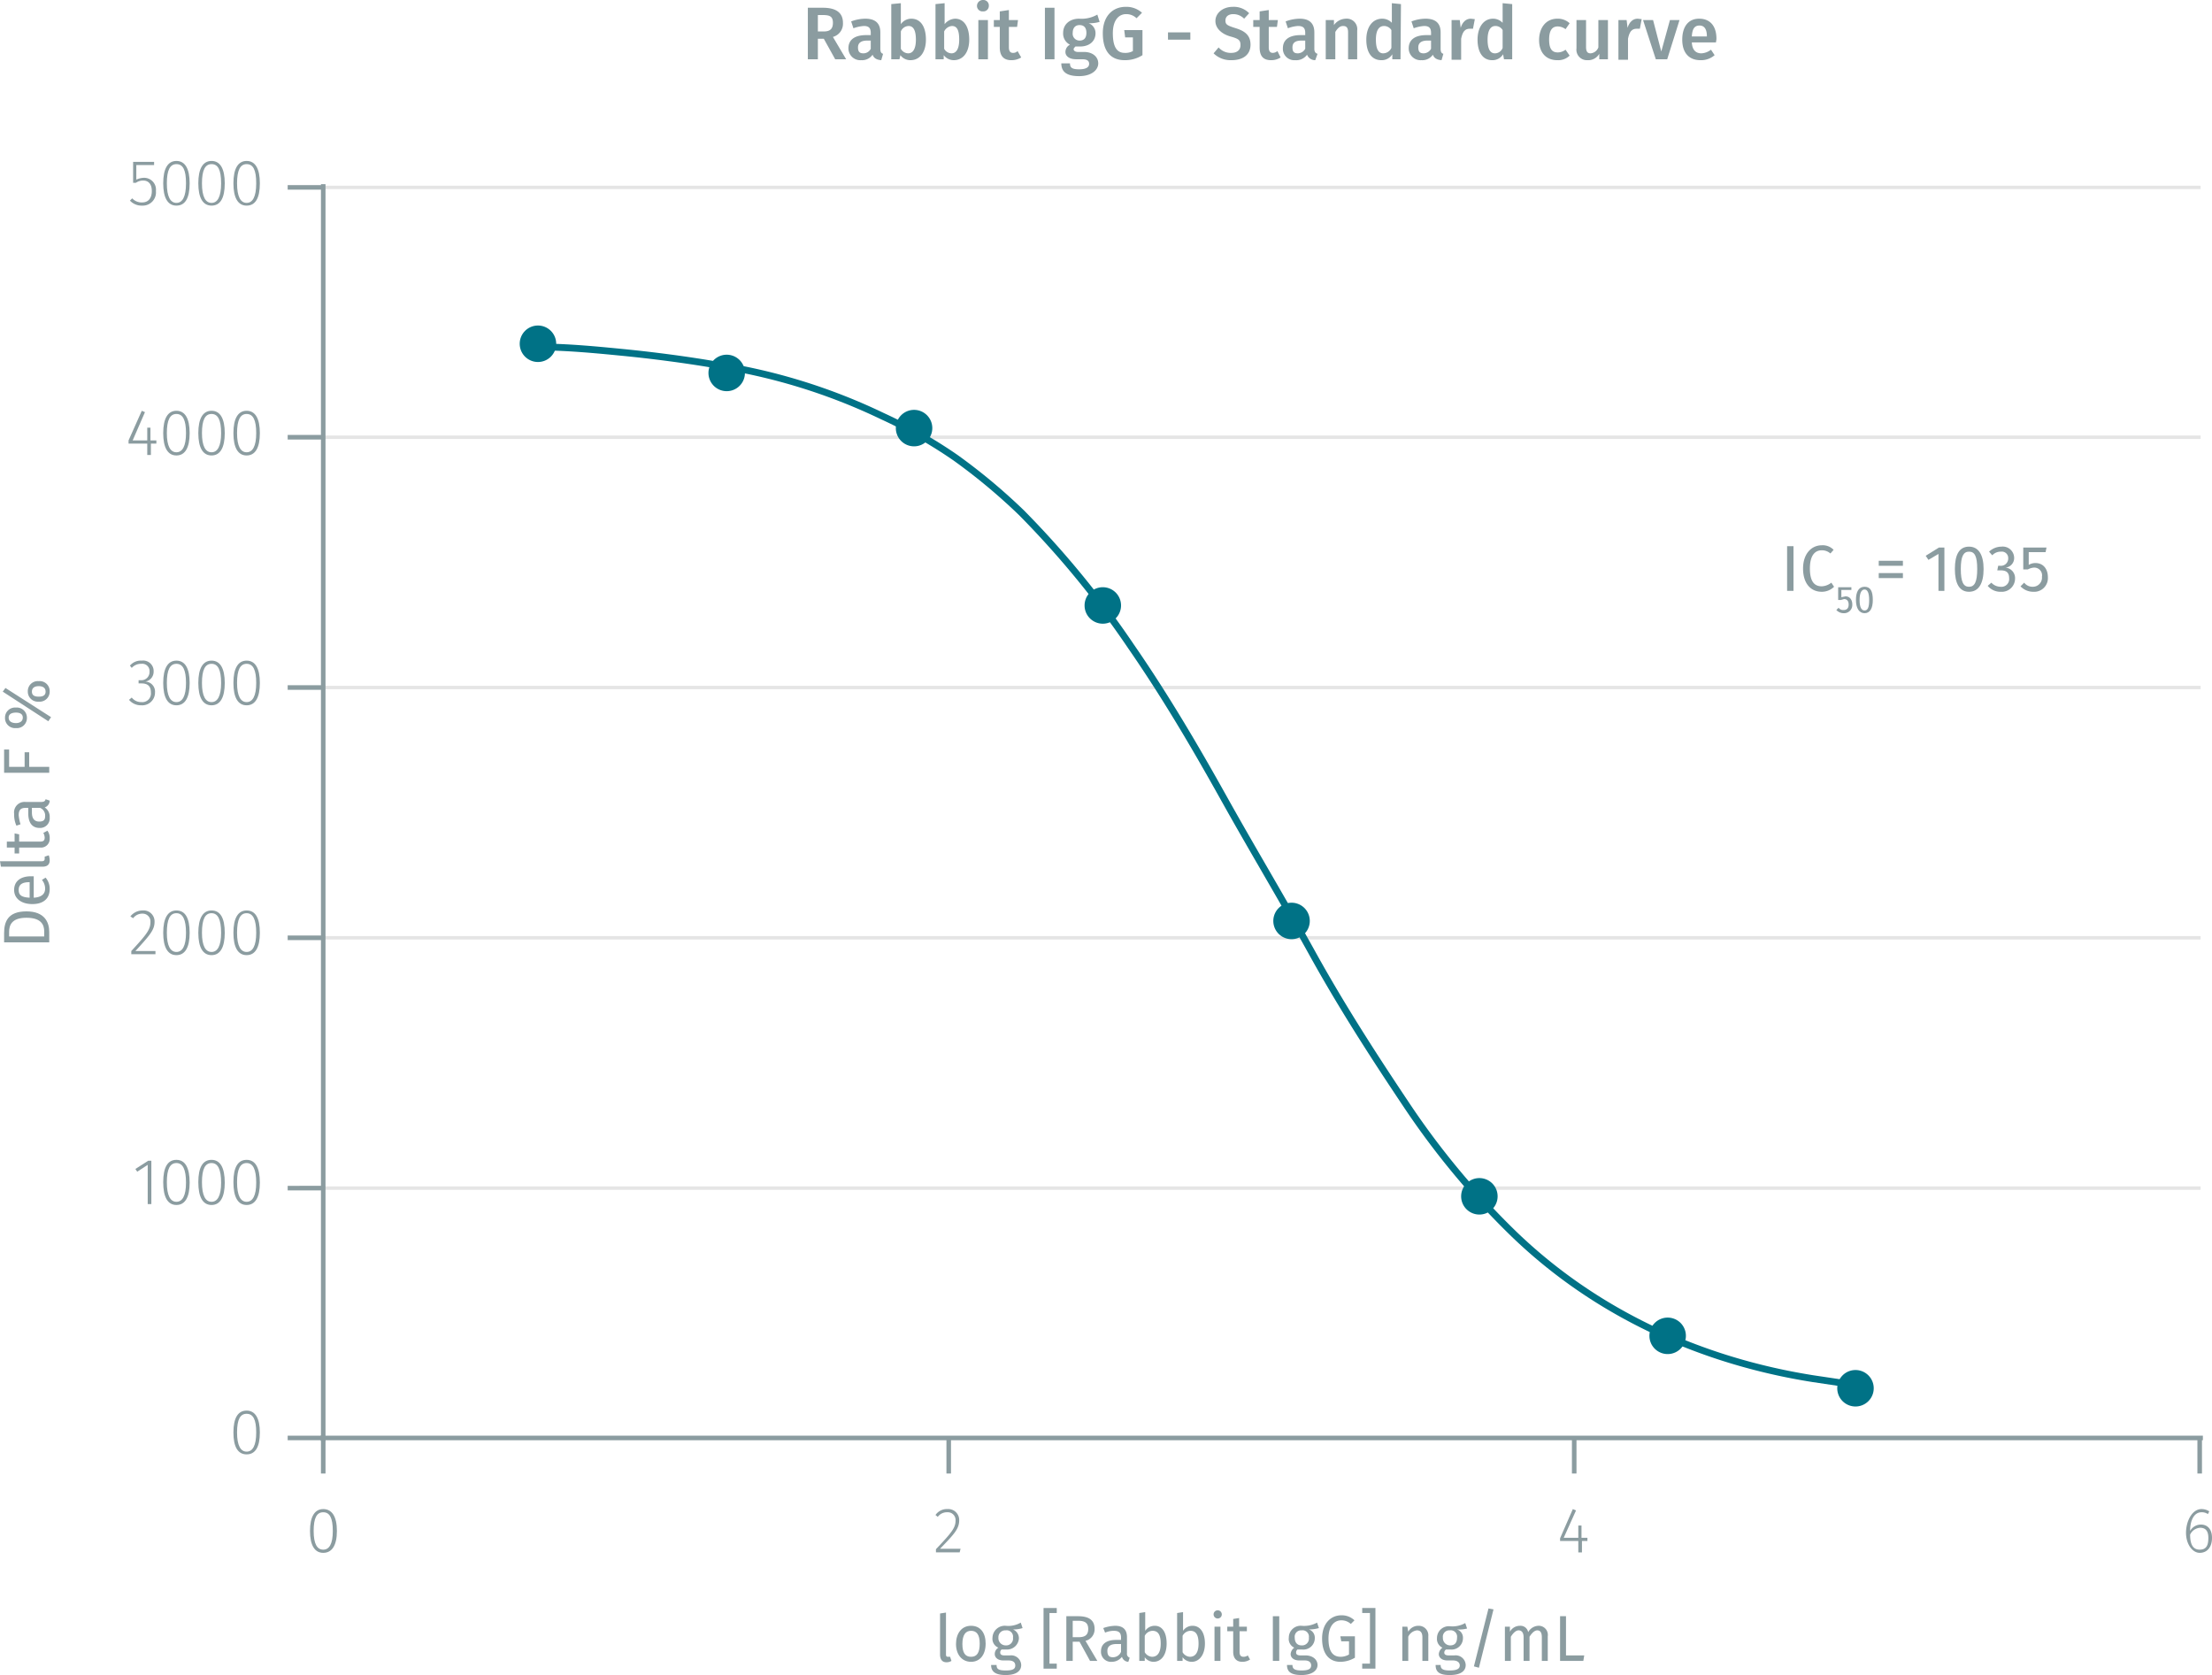 <svg xmlns="http://www.w3.org/2000/svg" xmlns:xlink="http://www.w3.org/1999/xlink" viewBox="0 0 485.2 367.4"><defs><symbol id="_1-deep-blue-circle" data-name="1-deep-blue-circle" viewBox="0 0 8 8"><path d="M8,4A4,4,0,1,1,4,0,4,4,0,0,1,8,4" fill="#007286"/></symbol></defs><title>specifications_rabbit-fc-1</title><line x1="70.9" y1="260.6" x2="482.7" y2="260.6" fill="none" stroke="#e5e5e5" stroke-miterlimit="10" stroke-width="0.75"/><line x1="70.9" y1="205.7" x2="482.7" y2="205.7" fill="none" stroke="#e5e5e5" stroke-miterlimit="10" stroke-width="0.75"/><line x1="70.9" y1="150.8" x2="482.7" y2="150.8" fill="none" stroke="#e5e5e5" stroke-miterlimit="10" stroke-width="0.75"/><line x1="70.9" y1="95.9" x2="482.7" y2="95.9" fill="none" stroke="#e5e5e5" stroke-miterlimit="10" stroke-width="0.75"/><line x1="70.9" y1="41.1" x2="482.7" y2="41.1" fill="none" stroke="#e5e5e5" stroke-miterlimit="10" stroke-width="0.75"/><g style="isolation:isolate"><path d="M75.2,336.6c0,3.2-1.1,4.8-3,4.8s-2.9-1.7-2.9-4.8,1-4.8,2.9-4.8S75.2,333.4,75.2,336.6Zm-5.1,0c0,2.9.8,4.1,2.1,4.1s2.1-1.2,2.1-4.1-.7-4.1-2.1-4.1S70.1,333.7,70.1,336.6Z" transform="translate(-1.3 -0.8)" fill="#8b9ca0"/></g><g style="isolation:isolate"><path d="M211.7,334.2c0,1.9-1,3-4.2,6.3H212l-.2.8h-5.2v-.7c3.5-3.7,4.3-4.7,4.3-6.3a1.7,1.7,0,0,0-1.8-1.8,2.5,2.5,0,0,0-2.1,1l-.5-.4a3,3,0,0,1,2.6-1.3A2.4,2.4,0,0,1,211.7,334.2Z" transform="translate(-1.3 -0.8)" fill="#8b9ca0"/></g><g style="isolation:isolate"><path d="M348.3,338.8v2.5h-.8v-2.5h-4v-.6l2.8-6.4.7.3-2.7,6h3.2v-2.7h.7v2.7h1.3v.7Z" transform="translate(-1.3 -0.8)" fill="#8b9ca0"/></g><g style="isolation:isolate"><path d="M486.5,338.1c0,2.1-1.1,3.3-2.7,3.3s-3-1.9-3-4.4,1.3-5.2,3.4-5.2a3.1,3.1,0,0,1,1.7.5l-.3.6a2.3,2.3,0,0,0-1.4-.4c-1.6,0-2.5,1.7-2.5,4.1a2.7,2.7,0,0,1,2.4-1.4C485.4,335.2,486.5,336.1,486.5,338.1Zm-.8,0c0-1.6-.7-2.2-1.8-2.2a2.6,2.6,0,0,0-2.2,1.5c0,2.1.6,3.3,2.1,3.3S485.7,339.7,485.7,338.1Z" transform="translate(-1.3 -0.8)" fill="#8b9ca0"/></g><path d="M71.6,316.2H484.5m-412.3,0V324m137.2-7.8V324m137.2-7.8V324m137.2-7.8V324" transform="translate(-1.3 -0.8)" fill="none" stroke="#8b9ca0" stroke-miterlimit="10"/><g style="isolation:isolate"><path d="M58.3,315c0,3.2-1,4.8-2.9,4.8s-2.9-1.6-2.9-4.8,1-4.8,2.9-4.8S58.3,311.9,58.3,315Zm-5,0c0,2.9.8,4.2,2.1,4.2s2.1-1.3,2.1-4.2-.7-4.1-2.1-4.1S53.3,312.1,53.3,315Z" transform="translate(-1.3 -0.8)" fill="#8b9ca0"/></g><g style="isolation:isolate"><path d="M33.7,264.9v-8.6l-2.3,1.5-.4-.6,2.8-1.8h.7v9.5Z" transform="translate(-1.3 -0.8)" fill="#8b9ca0"/><path d="M42.9,260.2c0,3.2-1,4.9-2.9,4.9s-2.9-1.7-2.9-5,1-4.9,2.9-4.9S42.9,256.9,42.9,260.2Zm-5-.1c0,3,.8,4.3,2.1,4.3s2.1-1.3,2.1-4.2-.7-4.3-2.1-4.3S37.9,257.2,37.9,260.1Z" transform="translate(-1.3 -0.8)" fill="#8b9ca0"/><path d="M50.6,260.2c0,3.2-1,4.9-2.9,4.9s-2.9-1.7-2.9-5,1-4.9,2.9-4.9S50.6,256.9,50.6,260.2Zm-5-.1c0,3,.8,4.3,2.1,4.3s2.1-1.3,2.1-4.2-.7-4.3-2.1-4.3S45.6,257.2,45.6,260.1Z" transform="translate(-1.3 -0.8)" fill="#8b9ca0"/><path d="M58.3,260.2c0,3.2-1,4.9-2.9,4.9s-2.9-1.7-2.9-5,1-4.9,2.9-4.9S58.3,256.9,58.3,260.2Zm-5-.1c0,3,.8,4.3,2.1,4.3s2.1-1.3,2.1-4.2-.7-4.3-2.1-4.3S53.3,257.2,53.3,260.1Z" transform="translate(-1.3 -0.8)" fill="#8b9ca0"/></g><g style="isolation:isolate"><path d="M35.2,203c0,1.8-1.1,3-4.2,6.4h4.4v.7H30.1v-.7c3.4-3.7,4.2-4.7,4.2-6.4a1.7,1.7,0,0,0-1.7-1.8,2.5,2.5,0,0,0-2.1,1l-.6-.4a3.4,3.4,0,0,1,2.7-1.3A2.4,2.4,0,0,1,35.2,203Z" transform="translate(-1.3 -0.8)" fill="#8b9ca0"/><path d="M42.9,205.4c0,3.2-1,4.9-2.9,4.9s-2.9-1.7-2.9-4.9,1-4.9,2.9-4.9S42.9,202.1,42.9,205.4Zm-5,0c0,2.9.8,4.2,2.1,4.2s2.1-1.3,2.1-4.2-.7-4.3-2.1-4.3S37.9,202.4,37.9,205.4Z" transform="translate(-1.3 -0.8)" fill="#8b9ca0"/><path d="M50.6,205.4c0,3.2-1,4.9-2.9,4.9s-2.9-1.7-2.9-4.9,1-4.9,2.9-4.9S50.6,202.1,50.6,205.4Zm-5,0c0,2.9.8,4.2,2.1,4.2s2.1-1.3,2.1-4.2-.7-4.3-2.1-4.3S45.6,202.4,45.6,205.4Z" transform="translate(-1.3 -0.8)" fill="#8b9ca0"/><path d="M58.3,205.4c0,3.2-1,4.9-2.9,4.9s-2.9-1.7-2.9-4.9,1-4.9,2.9-4.9S58.3,202.1,58.3,205.4Zm-5,0c0,2.9.8,4.2,2.1,4.2s2.1-1.3,2.1-4.2-.7-4.3-2.1-4.3S53.3,202.4,53.3,205.4Z" transform="translate(-1.3 -0.8)" fill="#8b9ca0"/></g><g style="isolation:isolate"><path d="M35,148.1a2.2,2.2,0,0,1-1.8,2.2,2.2,2.2,0,0,1,2.1,2.4,2.8,2.8,0,0,1-3,2.8,3.4,3.4,0,0,1-2.7-1.2l.6-.5a2.6,2.6,0,0,0,2.1,1,1.9,1.9,0,0,0,2.1-2.1c0-1.5-.8-2-2.1-2h-.6V150h.5a1.8,1.8,0,0,0,1.9-1.9,1.6,1.6,0,0,0-1.8-1.7,2.7,2.7,0,0,0-2.1.9l-.4-.5a3.1,3.1,0,0,1,2.6-1.1A2.3,2.3,0,0,1,35,148.1Z" transform="translate(-1.3 -0.8)" fill="#8b9ca0"/><path d="M42.9,150.6c0,3.2-1,4.9-2.9,4.9s-2.9-1.7-2.9-4.9,1-4.9,2.9-4.9S42.9,147.4,42.9,150.6Zm-5,0c0,2.9.8,4.2,2.1,4.2s2.1-1.3,2.1-4.2-.7-4.2-2.1-4.2S37.9,147.7,37.9,150.6Z" transform="translate(-1.3 -0.8)" fill="#8b9ca0"/><path d="M50.6,150.6c0,3.2-1,4.9-2.9,4.9s-2.9-1.7-2.9-4.9,1-4.9,2.9-4.9S50.6,147.4,50.6,150.6Zm-5,0c0,2.9.8,4.2,2.1,4.2s2.1-1.3,2.1-4.2-.7-4.2-2.1-4.2S45.6,147.7,45.6,150.6Z" transform="translate(-1.3 -0.8)" fill="#8b9ca0"/><path d="M58.3,150.6c0,3.2-1,4.9-2.9,4.9s-2.9-1.7-2.9-4.9,1-4.9,2.9-4.9S58.3,147.4,58.3,150.6Zm-5,0c0,2.9.8,4.2,2.1,4.2s2.1-1.3,2.1-4.2-.7-4.2-2.1-4.2S53.3,147.7,53.3,150.6Z" transform="translate(-1.3 -0.8)" fill="#8b9ca0"/></g><g style="isolation:isolate"><path d="M34.4,98.1v2.5h-.8V98.1H29.5v-.7l2.9-6.5.7.3-2.7,6.2h3.2V94.6h.7v2.8h1.3v.7Z" transform="translate(-1.3 -0.8)" fill="#8b9ca0"/><path d="M42.9,95.8c0,3.2-1,4.9-2.9,4.9s-2.9-1.7-2.9-4.9,1-4.9,2.9-4.9S42.9,92.6,42.9,95.8Zm-5,0c0,2.9.8,4.2,2.1,4.2s2.1-1.3,2.1-4.2-.7-4.2-2.1-4.2S37.9,92.9,37.9,95.8Z" transform="translate(-1.3 -0.8)" fill="#8b9ca0"/><path d="M50.6,95.8c0,3.2-1,4.9-2.9,4.9s-2.9-1.7-2.9-4.9,1-4.9,2.9-4.9S50.6,92.6,50.6,95.8Zm-5,0c0,2.9.8,4.2,2.1,4.2s2.1-1.3,2.1-4.2-.7-4.2-2.1-4.2S45.6,92.9,45.6,95.8Z" transform="translate(-1.3 -0.8)" fill="#8b9ca0"/><path d="M58.3,95.8c0,3.2-1,4.9-2.9,4.9s-2.9-1.7-2.9-4.9,1-4.9,2.9-4.9S58.3,92.6,58.3,95.8Zm-5,0c0,2.9.8,4.2,2.1,4.2s2.1-1.3,2.1-4.2-.7-4.2-2.1-4.2S53.3,92.9,53.3,95.8Z" transform="translate(-1.3 -0.8)" fill="#8b9ca0"/></g><g style="isolation:isolate"><path d="M31.2,37v3.2a4.2,4.2,0,0,1,1.6-.4,2.6,2.6,0,0,1,2.7,2.9,2.9,2.9,0,0,1-3,3.2,3.5,3.5,0,0,1-2.7-1.1l.5-.5a2.8,2.8,0,0,0,2.2.9c1.3,0,2.1-.9,2.1-2.5s-.8-2.3-1.9-2.3a2.8,2.8,0,0,0-1.6.5h-.6V36.3h4.6V37Z" transform="translate(-1.3 -0.8)" fill="#8b9ca0"/><path d="M42.9,41c0,3.3-1,4.9-2.9,4.9s-2.9-1.7-2.9-4.9,1-4.9,2.9-4.9S42.9,37.8,42.9,41Zm-5,0c0,3,.8,4.3,2.1,4.3S42.1,44,42.1,41s-.7-4.2-2.1-4.2S37.9,38.1,37.9,41Z" transform="translate(-1.3 -0.8)" fill="#8b9ca0"/><path d="M50.6,41c0,3.3-1,4.9-2.9,4.9s-2.9-1.7-2.9-4.9,1-4.9,2.9-4.9S50.6,37.8,50.6,41Zm-5,0c0,3,.8,4.3,2.1,4.3S49.8,44,49.8,41s-.7-4.2-2.1-4.2S45.6,38.1,45.6,41Z" transform="translate(-1.3 -0.8)" fill="#8b9ca0"/><path d="M58.3,41c0,3.3-1,4.9-2.9,4.9s-2.9-1.7-2.9-4.9,1-4.9,2.9-4.9S58.3,37.8,58.3,41Zm-5,0c0,3,.8,4.3,2.1,4.3S57.5,44,57.5,41s-.7-4.2-2.1-4.2S53.3,38.1,53.3,41Z" transform="translate(-1.3 -0.8)" fill="#8b9ca0"/></g><path d="M72.2,316.9V41.2m0,275H64.4m7.8-54.8H64.4m7.8-54.9H64.4m7.8-54.9H64.4m7.8-54.9H64.4m7.8-54.8H64.4" transform="translate(-1.3 -0.8)" fill="none" stroke="#8b9ca0" stroke-miterlimit="10"/><path d="M119.3,76.9h0c6.2,0,12.5.6,18.6,1.2s13.2,1.5,19.7,2.6a128.9,128.9,0,0,1,37.3,11.4,104.9,104.9,0,0,1,16,9.1,129.1,129.1,0,0,1,14.5,12.1,204.5,204.5,0,0,1,24,29.3c7.4,10.7,14,21.9,20.3,33.2s13.1,22.6,19.4,34,13.3,22.3,20.6,33.2a173.7,173.7,0,0,0,23.6,28.4c18,17.4,41,27.9,65.7,31.8l9.4,1.4" transform="translate(-1.3 -0.8)" fill="none" stroke="#007286" stroke-miterlimit="10" stroke-width="1.5"/><g style="isolation:isolate"><path d="M393.3,130.4v-9.8h1.4v9.8Z" transform="translate(-1.3 -0.8)" fill="#8b9ca0"/><path d="M403.5,121.4l-.7.8a2.8,2.8,0,0,0-1.9-.7c-1.4,0-2.6,1-2.6,4s1.1,3.9,2.6,3.9a3.6,3.6,0,0,0,2.1-.8l.6.9a3.8,3.8,0,0,1-2.7,1.1c-2.4,0-4.1-1.8-4.1-5.1s1.9-5.1,4.1-5.1A3.3,3.3,0,0,1,403.5,121.4Z" transform="translate(-1.3 -0.8)" fill="#8b9ca0"/></g><g style="isolation:isolate"><path d="M405.2,130.2v1.6l.9-.2c.9,0,1.5.7,1.5,1.8a1.8,1.8,0,0,1-1.9,1.9,2.2,2.2,0,0,1-1.6-.7l.5-.5a1.2,1.2,0,0,0,1.1.5c.7,0,1.1-.4,1.1-1.2s-.4-1.2-1-1.2l-.7.2h-.6v-2.8h2.9v.6Z" transform="translate(-1.3 -0.8)" fill="#8b9ca0"/><path d="M412.1,132.4c0,1.8-.6,2.9-1.8,2.9s-1.9-1.1-1.9-2.9.6-2.9,1.9-2.9S412.1,130.5,412.1,132.4Zm-2.9,0c0,1.6.4,2.3,1.1,2.3s1-.7,1-2.3-.4-2.3-1-2.3S409.2,130.7,409.2,132.4Z" transform="translate(-1.3 -0.8)" fill="#8b9ca0"/></g><g style="isolation:isolate"><path d="M418.7,123.8v1.1h-5.3v-1.1Zm0,2.7v1.1h-5.3v-1.1Z" transform="translate(-1.3 -0.8)" fill="#8b9ca0"/><path d="M426.5,130.4v-8.1l-2.2,1.3-.6-.9,2.9-1.8h1.2v9.5Z" transform="translate(-1.3 -0.8)" fill="#8b9ca0"/><path d="M436.4,125.6c0,3.2-1.1,5-3.2,5s-3.1-1.8-3.1-5,1-4.9,3.1-4.9S436.4,122.5,436.4,125.6Zm-5,0c0,2.9.6,3.9,1.8,3.9s1.8-1,1.8-3.9-.6-3.8-1.8-3.8S431.4,122.8,431.4,125.6Z" transform="translate(-1.3 -0.8)" fill="#8b9ca0"/><path d="M443.1,123.1a2.1,2.1,0,0,1-1.9,2.2,2.3,2.3,0,0,1,2.1,2.4,2.9,2.9,0,0,1-3.1,2.9,3.6,3.6,0,0,1-2.9-1.3l.8-.7a2.8,2.8,0,0,0,2,.9,1.7,1.7,0,0,0,1.9-1.9c0-1.3-.7-1.7-1.9-1.7h-.7l.2-1h.5a1.6,1.6,0,0,0,1.7-1.7,1.4,1.4,0,0,0-1.6-1.4,2.5,2.5,0,0,0-1.9.8l-.7-.8a4,4,0,0,1,2.7-1.1A2.5,2.5,0,0,1,443.1,123.1Z" transform="translate(-1.3 -0.8)" fill="#8b9ca0"/><path d="M446.3,121.9v2.8a2.8,2.8,0,0,1,1.5-.4c1.6,0,2.7,1.2,2.7,3.1a3,3,0,0,1-3.2,3.2,3.8,3.8,0,0,1-2.8-1.2l.8-.8a2.3,2.3,0,0,0,1.9.9,2,2,0,0,0,2-2.2,1.7,1.7,0,0,0-1.8-2,3.3,3.3,0,0,0-1.3.4h-1v-4.8h5.1l-.2,1Z" transform="translate(-1.3 -0.8)" fill="#8b9ca0"/></g><g style="isolation:isolate"><path d="M209.2,364.2h.5l.3.9a2,2,0,0,1-1.1.3c-.9,0-1.4-.6-1.4-1.7v-9l1.3-.2v9.2C208.8,364,208.9,364.2,209.2,364.2Z" transform="translate(-1.3 -0.8)" fill="#8b9ca0"/><path d="M217.5,361.3c0,2.4-1.2,4-3.2,4s-3.3-1.6-3.3-3.9,1.2-4,3.3-4S217.5,359,217.5,361.3Zm-5.1.1c0,1.9.6,2.8,1.9,2.8s1.9-.9,1.9-2.9-.7-2.8-1.9-2.8S212.4,359.4,212.4,361.4Z" transform="translate(-1.3 -0.8)" fill="#8b9ca0"/><path d="M223.5,358.2a2.1,2.1,0,0,1,1.3,1.9,2.6,2.6,0,0,1-2.8,2.5h-1a.8.8,0,0,0-.3.7c0,.3.2.6.9.6h1.2a2.2,2.2,0,0,1,2.5,2.1c0,1.4-1.2,2.2-3.4,2.2s-3.2-.7-3.2-2.2h1.2c0,.8.3,1.2,2,1.2s2.1-.4,2.1-1.1-.5-1.1-1.5-1.1h-1.1c-1.3,0-1.9-.7-1.9-1.4a1.6,1.6,0,0,1,.8-1.4A2.1,2.1,0,0,1,219,360a2.7,2.7,0,0,1,2.9-2.6,5.4,5.4,0,0,0,3.3-.7l.4,1.2A6.6,6.6,0,0,1,223.5,358.2Zm-3.2,1.8a1.6,1.6,0,0,0,1.6,1.7,1.5,1.5,0,0,0,1.6-1.7,1.4,1.4,0,0,0-1.6-1.6A1.5,1.5,0,0,0,220.3,360Z" transform="translate(-1.3 -0.8)" fill="#8b9ca0"/><path d="M231.5,354.6v11.1h1.6v1.1h-2.9V353.5h2.9v1.1Z" transform="translate(-1.3 -0.8)" fill="#8b9ca0"/><path d="M236.6,360.9v4.2h-1.4v-9.8h2.6c2.4,0,3.6.9,3.6,2.8a2.6,2.6,0,0,1-2,2.6l2.6,4.4h-1.6l-2.3-4.2Zm3.4-2.8c0-1.3-.7-1.8-2.2-1.8h-1.2v3.6h1.3C239.3,359.9,240,359.4,240,358.1Z" transform="translate(-1.3 -0.8)" fill="#8b9ca0"/><path d="M249.1,364.4l-.3.9a1.5,1.5,0,0,1-1.4-1.1,2.8,2.8,0,0,1-2.2,1.1,2.2,2.2,0,0,1-2.4-2.3c0-1.6,1.2-2.5,3.3-2.5h1.1V360c0-1.1-.5-1.5-1.6-1.5a5,5,0,0,0-1.9.4l-.4-1a8.5,8.5,0,0,1,2.6-.5c1.8,0,2.6.9,2.6,2.5v3.5A.9.9,0,0,0,249.1,364.4Zm-1.9-1.3v-1.7h-1c-1.3,0-2,.5-2,1.5s.4,1.4,1.2,1.4A1.9,1.9,0,0,0,247.2,363.1Z" transform="translate(-1.3 -0.8)" fill="#8b9ca0"/><path d="M257.2,361.3c0,2.4-1.1,4-2.9,4a2.4,2.4,0,0,1-1.9-1v.8h-1.2V354.6l1.3-.2v4.1a2.5,2.5,0,0,1,2.1-1.1C256.2,357.4,257.2,358.8,257.2,361.3Zm-1.3,0c0-2.1-.7-2.8-1.8-2.8a2,2,0,0,0-1.7,1.1v3.6a2,2,0,0,0,1.6,1C255.1,364.2,255.9,363.4,255.9,361.3Z" transform="translate(-1.3 -0.8)" fill="#8b9ca0"/><path d="M265.6,361.3c0,2.4-1.2,4-2.9,4a2.5,2.5,0,0,1-2-1v.8h-1.2V354.6l1.3-.2v4.1a2.5,2.5,0,0,1,2.1-1.1C264.5,357.4,265.6,358.8,265.6,361.3Zm-1.4,0c0-2.1-.7-2.8-1.8-2.8a2,2,0,0,0-1.7,1.1v3.6a2,2,0,0,0,1.6,1C263.4,364.2,264.2,363.4,264.2,361.3Z" transform="translate(-1.3 -0.8)" fill="#8b9ca0"/><path d="M269.3,354.9a.9.9,0,0,1-.9.9.9.9,0,0,1,0-1.8A.9.9,0,0,1,269.3,354.9Zm-1.6,10.2v-7.5H269v7.5Z" transform="translate(-1.3 -0.8)" fill="#8b9ca0"/><path d="M273.8,365.3c-1.3,0-2-.8-2-2.2v-4.5h-1.3v-1h1.3v-1.7l1.3-.2v1.9h1.7v1h-1.6v4.5c0,.7.2,1.1.9,1.1a1.6,1.6,0,0,0,.9-.3l.5.9A3,3,0,0,1,273.8,365.3Z" transform="translate(-1.3 -0.8)" fill="#8b9ca0"/><path d="M280.5,365.1v-9.8h1.4v9.8Z" transform="translate(-1.3 -0.8)" fill="#8b9ca0"/><path d="M288.4,358.2a1.9,1.9,0,0,1,1.3,1.9,2.5,2.5,0,0,1-2.8,2.5h-1a.8.8,0,0,0-.3.7c0,.3.2.6,1,.6h1.1c1.5,0,2.6.9,2.6,2.1s-1.2,2.2-3.5,2.2-3.2-.7-3.2-2.2h1.2c0,.8.4,1.2,2,1.2s2.1-.4,2.1-1.1-.5-1.1-1.4-1.1h-1.2c-1.3,0-1.9-.7-1.9-1.4a1.9,1.9,0,0,1,.8-1.4A2.1,2.1,0,0,1,284,360a2.6,2.6,0,0,1,2.8-2.6,5.9,5.9,0,0,0,3.4-.7l.4,1.2A7.8,7.8,0,0,1,288.4,358.2Zm-3.1,1.8c0,1,.5,1.7,1.5,1.7a1.5,1.5,0,0,0,1.6-1.7,1.4,1.4,0,0,0-1.6-1.6A1.4,1.4,0,0,0,285.3,360Z" transform="translate(-1.3 -0.8)" fill="#8b9ca0"/><path d="M298.4,356.2l-.8.8a3,3,0,0,0-2.1-.8c-1.4,0-2.8,1.1-2.8,4s1,4,2.7,4a3.7,3.7,0,0,0,1.8-.5v-2.9h-1.7l-.2-1.1h3.2v4.7a6.3,6.3,0,0,1-3.2.9c-2.4,0-4-1.7-4-5.1s2-5.1,4.2-5.1A4,4,0,0,1,298.4,356.2Z" transform="translate(-1.3 -0.8)" fill="#8b9ca0"/><path d="M300.1,366.8v-1.1h1.7V354.6h-1.7v-1.1H303v13.3Z" transform="translate(-1.3 -0.8)" fill="#8b9ca0"/><path d="M314.6,359.7v5.4h-1.3v-5.2c0-1.1-.5-1.5-1.2-1.5a2.4,2.4,0,0,0-1.9,1.4v5.3h-1.3v-7.5H310l.2,1.1a2.5,2.5,0,0,1,2.2-1.3A2.1,2.1,0,0,1,314.6,359.7Z" transform="translate(-1.3 -0.8)" fill="#8b9ca0"/><path d="M320.9,358.2a1.9,1.9,0,0,1,1.3,1.9,2.5,2.5,0,0,1-2.8,2.5h-.9a.8.8,0,0,0-.4.7c0,.3.2.6,1,.6h1.2a2.2,2.2,0,0,1,2.5,2.1c0,1.4-1.2,2.2-3.5,2.2s-3.1-.7-3.1-2.2h1.1c0,.8.4,1.2,2,1.2s2.2-.4,2.2-1.1-.6-1.1-1.5-1.1h-1.2c-1.3,0-1.9-.7-1.9-1.4a1.9,1.9,0,0,1,.8-1.4,2.1,2.1,0,0,1-1.2-2.1,2.6,2.6,0,0,1,2.8-2.6,5.7,5.7,0,0,0,3.4-.7l.4,1.2A6.9,6.9,0,0,1,320.9,358.2Zm-3.1,1.8a1.6,1.6,0,0,0,1.6,1.7c1,0,1.5-.6,1.5-1.7a1.4,1.4,0,0,0-1.6-1.6A1.4,1.4,0,0,0,317.8,360Z" transform="translate(-1.3 -0.8)" fill="#8b9ca0"/><path d="M325.7,366.6l-1.1-.3,3.2-12.7,1.1.2Z" transform="translate(-1.3 -0.8)" fill="#8b9ca0"/><path d="M340.8,359.7v5.4h-1.3v-5.2c0-1.1-.4-1.5-1-1.5s-1.2.6-1.7,1.4v5.3h-1.3v-5.2c0-1.1-.5-1.5-1.1-1.5s-1.2.6-1.7,1.4v5.3h-1.3v-7.5h1.1v1.1a2.5,2.5,0,0,1,2.2-1.3,1.7,1.7,0,0,1,1.8,1.4,2.7,2.7,0,0,1,2.2-1.4A2,2,0,0,1,340.8,359.7Z" transform="translate(-1.3 -0.8)" fill="#8b9ca0"/><path d="M348.8,363.9l-.2,1.2h-5.1v-9.8h1.3v8.6Z" transform="translate(-1.3 -0.8)" fill="#8b9ca0"/></g><g style="isolation:isolate"><path d="M7.1,200.7c4,0,5,2.4,5,4.5v2.3H2.2v-2C2.2,203,3,200.7,7.1,200.7Zm3.9,5.5v-1.1c0-1.5-.7-3-3.9-3s-3.8,1.6-3.8,3.1v1Z" transform="translate(-1.3 -0.8)" fill="#8b9ca0"/><path d="M8.7,193v4.7c1.8-.1,2.5-.9,2.5-2a3,3,0,0,0-.7-1.9l.8-.5a3.7,3.7,0,0,1,.9,2.5c0,2.1-1.4,3.3-3.8,3.3s-4-1.2-4-3.1,1.4-3,3.7-3Zm-1,1.3c-1.5,0-2.3.5-2.3,1.7s.7,1.6,2.4,1.7v-3.4Z" transform="translate(-1.3 -0.8)" fill="#8b9ca0"/><path d="M11.1,189.2v-.5l.9-.3a3.6,3.6,0,0,1,.2,1.1c0,.9-.5,1.4-1.6,1.4H1.5l-.2-1.2h9.2C10.9,189.7,11.1,189.5,11.1,189.2Z" transform="translate(-1.3 -0.8)" fill="#8b9ca0"/><path d="M12.2,184.7a1.9,1.9,0,0,1-2.1,2H5.5V188h-1v-1.3H2.8v-1.3H4.5v-1.8l1,.2v1.6H10c.8,0,1.1-.2,1.1-.9a2.2,2.2,0,0,0-.3-1l.9-.5A2.6,2.6,0,0,1,12.2,184.7Z" transform="translate(-1.3 -0.8)" fill="#8b9ca0"/><path d="M11.3,176.1l.9.3a1.6,1.6,0,0,1-1.1,1.5,2.4,2.4,0,0,1,1.1,2.2,2.1,2.1,0,0,1-2.2,2.3c-1.7,0-2.5-1.2-2.5-3.2V178H6.9c-1.1,0-1.5.5-1.5,1.6a10,10,0,0,0,.4,2l-.9.3a6,6,0,0,1-.5-2.6,2.3,2.3,0,0,1,2.5-2.6h3.4C11,176.7,11.2,176.5,11.3,176.1ZM10.1,178H8.3v1c0,1.4.6,2,1.6,2s1.3-.4,1.3-1.2A1.8,1.8,0,0,0,10.1,178Z" transform="translate(-1.3 -0.8)" fill="#8b9ca0"/><path d="M3.3,169H6.7v-3.2h1V169h4.4v1.3H2.2v-5.1H3.3Z" transform="translate(-1.3 -0.8)" fill="#8b9ca0"/><path d="M12.5,158.1l-.6.9-10-6.5.6-.8ZM4.8,156a2.2,2.2,0,0,1,2.4,2.2,2.2,2.2,0,0,1-2.4,2.3,2.2,2.2,0,0,1-2.4-2.3A2.2,2.2,0,0,1,4.8,156Zm0,3.4c.7,0,1.5-.3,1.5-1.2s-.8-1.1-1.5-1.1-1.6.2-1.6,1.1S4,159.4,4.8,159.4Zm5-9.2a2.2,2.2,0,0,1,2.4,2.3,2.2,2.2,0,0,1-2.4,2.2,2.2,2.2,0,0,1-2.4-2.2A2.2,2.2,0,0,1,9.8,150.2Zm0,3.4c.8,0,1.5-.2,1.5-1.1s-.7-1.2-1.5-1.2-1.5.3-1.5,1.2S9,153.6,9.8,153.6Z" transform="translate(-1.3 -0.8)" fill="#8b9ca0"/></g><g style="isolation:isolate"><path d="M180.7,9.3v4.5h-2.2V2.5h3.3c2.9,0,4.4,1.1,4.4,3.3A3,3,0,0,1,184,8.9l2.9,4.9h-2.4L182,9.3ZM182,7.7c1.3,0,2-.5,2-1.9s-.7-1.7-2.2-1.7h-1.1V7.7Z" transform="translate(-1.3 -0.8)" fill="#8b9ca0"/><path d="M195,12.6l-.4,1.4c-1-.1-1.6-.4-1.9-1.2a2.8,2.8,0,0,1-2.5,1.2,2.6,2.6,0,0,1-2.8-2.6c0-1.9,1.4-2.9,3.9-2.9h1V8c0-1.1-.5-1.5-1.5-1.5a8,8,0,0,0-2.3.5L188,5.5a8.9,8.9,0,0,1,3.1-.6c2.3,0,3.3,1.1,3.3,3v3.6C194.4,12.2,194.6,12.5,195,12.6Zm-2.7-1.1V9.7h-.8c-1.3,0-2,.5-2,1.5s.4,1.3,1.2,1.3A1.8,1.8,0,0,0,192.3,11.5Z" transform="translate(-1.3 -0.8)" fill="#8b9ca0"/><path d="M204.4,9.5c0,2.7-1.3,4.5-3.4,4.5a2.7,2.7,0,0,1-2.2-1.1l-.2.9h-1.8V1.7l2.1-.2V6.1a2.8,2.8,0,0,1,2.3-1.2C203.2,4.9,204.4,6.6,204.4,9.5Zm-2.2,0c0-2.3-.7-3-1.6-3a1.9,1.9,0,0,0-1.7,1.2v3.8a1.9,1.9,0,0,0,1.6,1C201.5,12.5,202.2,11.6,202.2,9.5Z" transform="translate(-1.3 -0.8)" fill="#8b9ca0"/><path d="M213.9,9.5c0,2.7-1.3,4.5-3.4,4.5a2.8,2.8,0,0,1-2.2-1.1v.9h-1.8V1.7l2-.2V6.1a3.1,3.1,0,0,1,2.3-1.2C212.7,4.9,213.9,6.6,213.9,9.5Zm-2.2,0c0-2.3-.6-3-1.6-3a2.1,2.1,0,0,0-1.7,1.2v3.8a1.9,1.9,0,0,0,1.6,1C211,12.5,211.7,11.6,211.7,9.5Z" transform="translate(-1.3 -0.8)" fill="#8b9ca0"/><path d="M218.2,2.1a1.2,1.2,0,0,1-1.3,1.2,1.2,1.2,0,0,1-1.3-1.2A1.3,1.3,0,0,1,216.9.8,1.2,1.2,0,0,1,218.2,2.1Zm-2.3,11.7V5.2H218v8.6Z" transform="translate(-1.3 -0.8)" fill="#8b9ca0"/><path d="M223.1,14c-1.6,0-2.5-.9-2.5-2.8V6.7h-1.3V5.2h1.3V3.3l2-.3V5.2h2l-.2,1.5h-1.8v4.5q0,1.2.9,1.2a1.3,1.3,0,0,0,1-.4l.8,1.4A4,4,0,0,1,223.1,14Z" transform="translate(-1.3 -0.8)" fill="#8b9ca0"/><path d="M230.5,13.8V2.5h2.1V13.8Z" transform="translate(-1.3 -0.8)" fill="#8b9ca0"/><path d="M240.1,5.9a2.3,2.3,0,0,1,1.5,2.2c0,1.7-1.3,2.9-3.4,2.9h-1c-.2.2-.4.4-.4.6s.2.6,1,.6h1.3c1.9,0,3.1,1.1,3.1,2.5s-1.4,2.8-4.2,2.8-3.9-1-3.9-2.8H236c0,.9.4,1.3,2,1.3s2.2-.5,2.2-1.2-.5-1-1.5-1h-1.3c-1.7,0-2.4-.8-2.4-1.6a1.8,1.8,0,0,1,1-1.6A2.7,2.7,0,0,1,234.5,8c0-1.9,1.5-3.1,3.5-3.1a7,7,0,0,0,4-.9l.5,1.6A7.8,7.8,0,0,1,240.1,5.9ZM236.6,8a1.5,1.5,0,0,0,1.5,1.7c1,0,1.5-.6,1.5-1.7s-.5-1.7-1.5-1.7S236.6,7,236.6,8Z" transform="translate(-1.3 -0.8)" fill="#8b9ca0"/><path d="M251.8,3.6l-1.2,1.2a3.2,3.2,0,0,0-2.3-.9c-1.5,0-2.9,1.2-2.9,4.2s.9,4.3,2.6,4.3a3.4,3.4,0,0,0,1.8-.4V9h-1.7l-.2-1.6h4v5.5A7.1,7.1,0,0,1,248,14c-3.1,0-4.8-2-4.8-5.9s2.3-5.8,5-5.8A5.1,5.1,0,0,1,251.8,3.6Z" transform="translate(-1.3 -0.8)" fill="#8b9ca0"/><path d="M262.4,7.9V9.5h-4.9V7.9Z" transform="translate(-1.3 -0.8)" fill="#8b9ca0"/><path d="M275.3,3.7l-1.1,1.2a3.3,3.3,0,0,0-2.4-1c-1,0-1.7.5-1.7,1.4s.4,1.1,2.3,1.7,3.2,1.5,3.2,3.6-1.5,3.4-4.2,3.4a5.3,5.3,0,0,1-3.9-1.5l1.1-1.3a3.5,3.5,0,0,0,2.8,1.2c1.2,0,2-.6,2-1.7s-.4-1.4-2.2-1.9-3.3-1.7-3.3-3.4,1.6-3.1,3.8-3.1A4.7,4.7,0,0,1,275.3,3.7Z" transform="translate(-1.3 -0.8)" fill="#8b9ca0"/><path d="M280.1,14c-1.7,0-2.5-.9-2.5-2.8V6.7h-1.4V5.2h1.4V3.3l2-.3V5.2h2l-.2,1.5h-1.8v4.5q0,1.2.9,1.2a1.6,1.6,0,0,0,1-.4l.7,1.4A3.7,3.7,0,0,1,280.1,14Z" transform="translate(-1.3 -0.8)" fill="#8b9ca0"/><path d="M290.3,12.6l-.5,1.4a1.9,1.9,0,0,1-1.8-1.2,2.9,2.9,0,0,1-2.6,1.2,2.5,2.5,0,0,1-2.7-2.6c0-1.9,1.4-2.9,3.9-2.9h1V8c0-1.1-.5-1.5-1.6-1.5a7.4,7.4,0,0,0-2.2.5l-.5-1.5a8.9,8.9,0,0,1,3.1-.6c2.2,0,3.2,1.1,3.2,3v3.6C289.6,12.2,289.9,12.5,290.3,12.6Zm-2.7-1.1V9.7h-.8c-1.4,0-2,.5-2,1.5s.4,1.3,1.2,1.3A1.9,1.9,0,0,0,287.6,11.5Z" transform="translate(-1.3 -0.8)" fill="#8b9ca0"/><path d="M299,7.5v6.3h-2V7.9c0-1.1-.4-1.4-1.1-1.4s-1.2.5-1.7,1.3v6h-2.1V5.2h1.8V6.3a3.3,3.3,0,0,1,2.6-1.4A2.3,2.3,0,0,1,299,7.5Z" transform="translate(-1.3 -0.8)" fill="#8b9ca0"/><path d="M308.5,13.8h-1.8V12.7a2.7,2.7,0,0,1-2.4,1.3c-2.2,0-3.3-1.8-3.3-4.5s1.3-4.6,3.5-4.6a2.9,2.9,0,0,1,2.1.9V1.5l2,.2Zm-2-2.5V7.4a1.9,1.9,0,0,0-1.6-.9c-1.1,0-1.8.9-1.8,3s.6,3,1.6,3A2,2,0,0,0,306.5,11.3Z" transform="translate(-1.3 -0.8)" fill="#8b9ca0"/><path d="M317.9,12.6l-.4,1.4c-1-.1-1.6-.4-1.9-1.2a2.8,2.8,0,0,1-2.5,1.2,2.6,2.6,0,0,1-2.8-2.6c0-1.9,1.4-2.9,3.9-2.9h1V8c0-1.1-.5-1.5-1.5-1.5a8,8,0,0,0-2.3.5l-.5-1.5a8.9,8.9,0,0,1,3.1-.6c2.3,0,3.3,1.1,3.3,3v3.6C317.3,12.2,317.5,12.5,317.9,12.6Zm-2.7-1.1V9.7h-.8c-1.3,0-2,.5-2,1.5s.4,1.3,1.2,1.3A1.9,1.9,0,0,0,315.2,11.5Z" transform="translate(-1.3 -0.8)" fill="#8b9ca0"/><path d="M324.8,5l-.4,2.1h-.7c-1.1,0-1.6.7-1.9,2.2v4.6h-2.1V5.2h1.8l.2,1.7c.4-1.3,1.2-2,2.2-2Z" transform="translate(-1.3 -0.8)" fill="#8b9ca0"/><path d="M333,13.8h-1.8l-.2-1.1a2.7,2.7,0,0,1-2.4,1.3c-2.1,0-3.2-1.8-3.2-4.5s1.3-4.6,3.4-4.6a2.9,2.9,0,0,1,2.1.9V1.5l2.1.2Zm-2.1-2.5V7.4a1.8,1.8,0,0,0-1.6-.9c-1,0-1.7.9-1.7,3s.6,3,1.6,3A1.8,1.8,0,0,0,330.9,11.3Z" transform="translate(-1.3 -0.8)" fill="#8b9ca0"/><path d="M345.6,5.9l-.9,1.3a2.9,2.9,0,0,0-1.7-.6c-1.2,0-1.9.8-1.9,2.9s.7,2.8,1.9,2.8a2.9,2.9,0,0,0,1.7-.6l.9,1.3a3.6,3.6,0,0,1-2.7,1c-2.5,0-4-1.7-4-4.4s1.5-4.7,4-4.7A3.8,3.8,0,0,1,345.6,5.9Z" transform="translate(-1.3 -0.8)" fill="#8b9ca0"/><path d="M352.1,13.8V12.6a2.8,2.8,0,0,1-2.6,1.4,2.3,2.3,0,0,1-2.4-2.6V5.2h2.1v5.9c0,1,.3,1.4,1,1.4a2,2,0,0,0,1.7-1.3v-6h2.1v8.6Z" transform="translate(-1.3 -0.8)" fill="#8b9ca0"/><path d="M361.4,5,361,7.1h-.7c-1.1,0-1.6.7-1.9,2.2v4.6h-2.1V5.2h1.8l.2,1.7c.4-1.3,1.2-2,2.2-2Z" transform="translate(-1.3 -0.8)" fill="#8b9ca0"/><path d="M364.5,13.8l-2.8-8.6h2.2l1.8,6.9,1.9-6.9h2.1L367,13.8Z" transform="translate(-1.3 -0.8)" fill="#8b9ca0"/><path d="M377.7,10.1h-5.3c.1,1.8,1,2.4,2.1,2.4a3.7,3.7,0,0,0,2.1-.8l.8,1.2a4.5,4.5,0,0,1-3.1,1.1c-2.6,0-4-1.7-4-4.5s1.3-4.6,3.7-4.6,3.8,1.6,3.8,4.4C377.8,9.6,377.7,9.9,377.7,10.1Zm-2-1.4c0-1.4-.5-2.3-1.6-2.3s-1.6.7-1.7,2.4h3.3Z" transform="translate(-1.3 -0.8)" fill="#8b9ca0"/></g><use width="8" height="8" transform="translate(114 71.4)" xlink:href="#_1-deep-blue-circle"/><use width="8" height="8" transform="translate(155.4 77.8)" xlink:href="#_1-deep-blue-circle"/><use width="8" height="8" transform="translate(196.5 89.9)" xlink:href="#_1-deep-blue-circle"/><use width="8" height="8" transform="translate(237.9 128.8)" xlink:href="#_1-deep-blue-circle"/><use width="8" height="8" transform="translate(279.3 198)" xlink:href="#_1-deep-blue-circle"/><use width="8" height="8" transform="translate(320.5 258.4)" xlink:href="#_1-deep-blue-circle"/><use width="8" height="8" transform="translate(361.8 289)" xlink:href="#_1-deep-blue-circle"/><use width="8" height="8" transform="translate(403 300.5)" xlink:href="#_1-deep-blue-circle"/></svg>